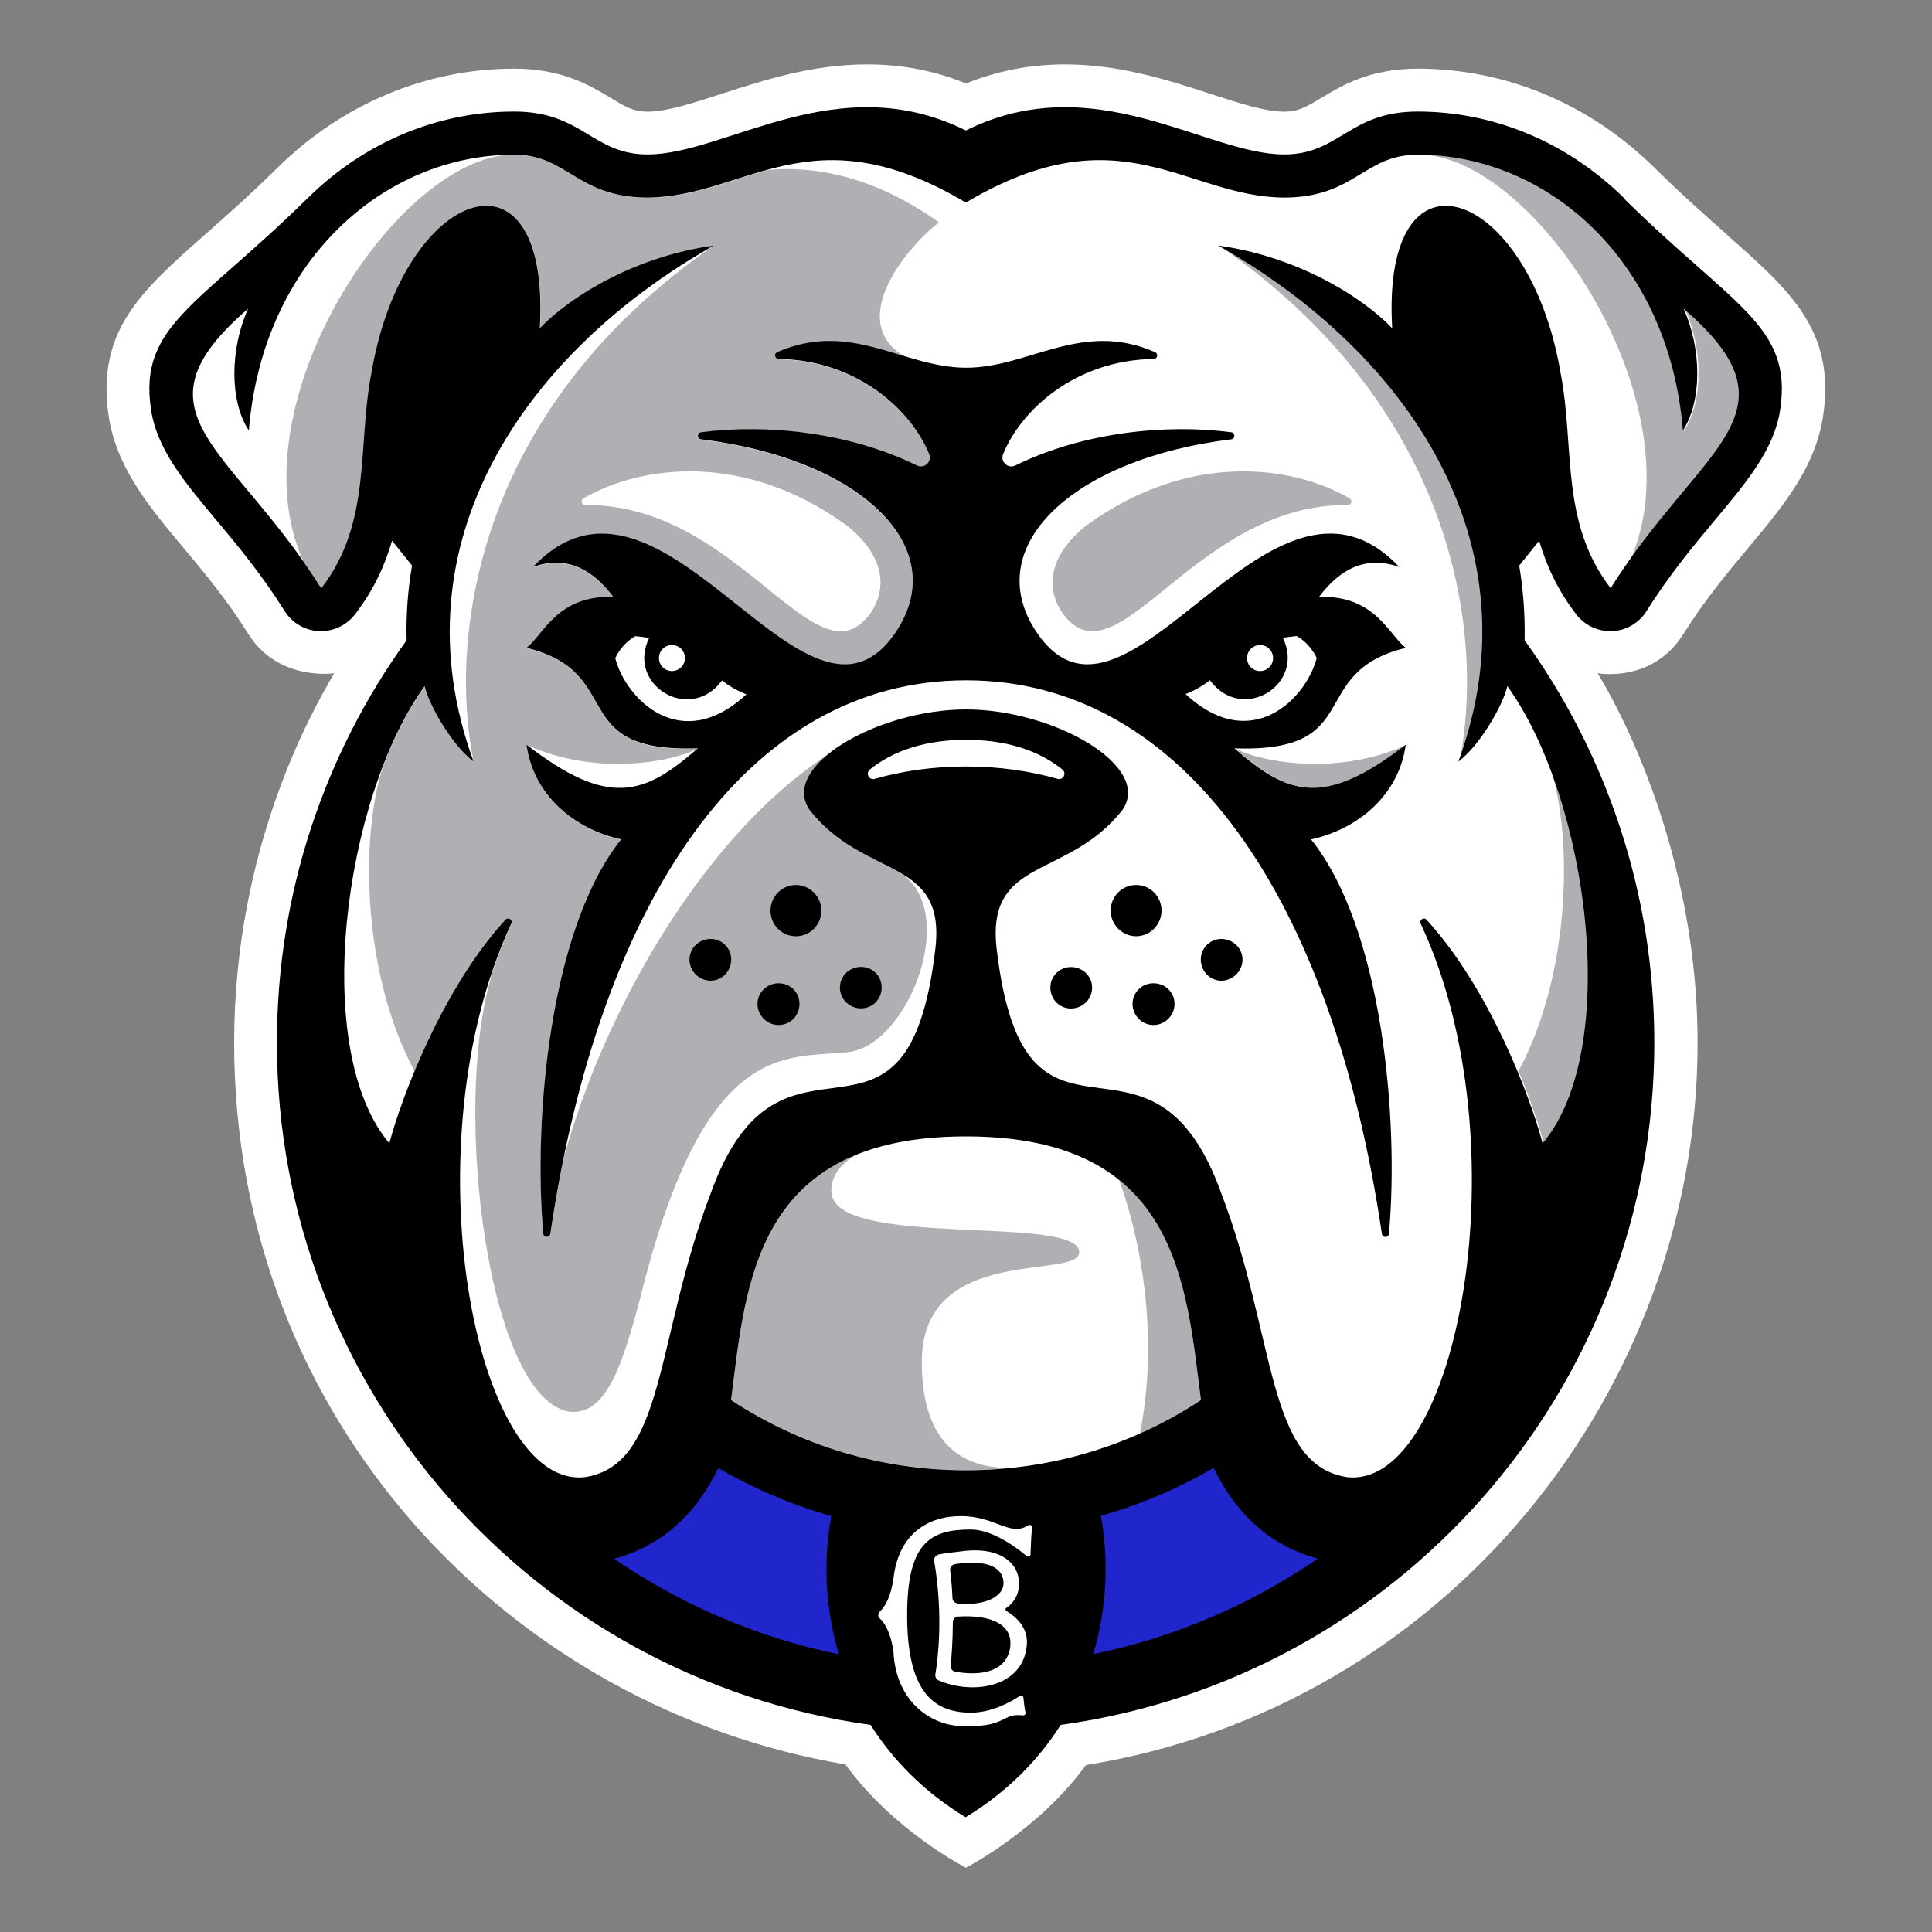 <?xml version="1.0" encoding="UTF-8"?><svg id="uuid-79ed3ddb-f493-430f-8fba-0d0ce4829069" xmlns="http://www.w3.org/2000/svg" viewBox="0 0 150 150"><rect x="0" y="0" width="150" height="150" fill="#808080" stroke="none"/><path d="M134.1,18.23c-1.65-1.46-3.52-3.11-5.66-5.22-5.02-4.95-11.54-7.68-18.37-7.68-3.73,0-5.91,1.32-7.5,2.28-1.21.73-1.79,1.05-2.87,1.06-1.46,0-3.54-.67-5.74-1.39-3.3-1.07-7.03-2.28-11.28-2.28-2.7,0-5.22.49-7.68,1.48-2.45-1-4.98-1.48-7.68-1.48-4.25,0-7.98,1.21-11.28,2.28-2.2.71-4.28,1.39-5.75,1.39-1.07,0-1.65-.32-2.86-1.06-1.59-.96-3.77-2.28-7.5-2.28-6.82,0-13.35,2.73-18.37,7.68-2.14,2.11-4.01,3.76-5.66,5.22-4.89,4.32-8.43,7.43-7.47,14.03.59,4.01,3.11,7.04,5.79,10.24,1.6,1.91,3.41,4.08,5.06,6.72,2.32,3.71,6.67,3.05,6.67,3.05-1.77,3.02-7.77,13.57-7.77,28.7,0,29.43,21.56,51.65,47.46,56.02,3.69,5.13,9.35,8.02,9.35,8.02,0,0,5.63-2.88,9.32-7.97,28.01-4.52,47.49-29.12,47.49-56.07,0-16.7-7.77-28.7-7.77-28.7h0c.38.06,4.37.63,6.67-3.05,1.66-2.65,3.47-4.81,5.06-6.72,2.68-3.2,5.2-6.22,5.79-10.24.97-6.59-2.57-9.71-7.47-14.03Z" fill="#fff"/><path d="M44.27,109.61c2.72.21,4.01-3.23,5.6-9.48,4.96-19.51,11.16-17.93,15.95-18.44,4.79-.51,8.89-11.35,3.79-14.09-2-1.1-4.6-2-6.72-4.67-1-1.4-.29-2.97,1.37-4.33-9.73,6.34-17.45,20.08-20.49,31.32-.39,1.91-.74,3.88-1.03,5.91-.05.33-.52.31-.55-.01-.79-8.97.52-23.71,6.05-30.62-3.62-.78-6.83-3.44-7.35-7.35,6.38,4.92,9.14,3.9,13.3.28-10.33.36-5.45-5.88-13.3-7.8,1.35-1.07,2.42-4.12,6.74-3.95-1.66-2.21-3.68-3.24-6.24-2.33,10.06-10.62,21.17,15.48,28.18,5.04,4.42-6.64-2.87-13.46-15.13-14.95-.32-.04-.33-.51,0-.55,5.02-.66,11.47-.02,16.76,2.58.57.28,1.19-.29.95-.88-1.38-3.4-5.58-7.3-11.69-7.39-.3,0-.38-.41-.11-.53,3.8-1.66,6.85-.59,9.89.32-4.84-2.91.71-9.01,2.67-10.42-5.15-3.67-9.78-4.39-13.26-4.08-3.15.85-5.99,2.15-9.33,2.17-5.51,0-6.22-3.33-10.37-3.33-10.1,0-19.53,8.21-20.61,21.41-1.49-2.26-1.47-6.33-.05-9.46-9.49,8.18-1.26,10.65,5.67,21.72,3.96-5.13,2.78-10.99,3.9-16.74,2.45-14.44,13.95-18.5,13.07-3.45,2.66-2.77,7.83-5.66,13.5-6.42-14.54,8.21-24.89,23.03-18.64,40.06-1.64-1.23-3.45-4.33-3.8-5.86-6.31,8.75-8.88,28.22-2.74,35.5.94-3.53,4.07-11.95,9.01-17.36.21-.24.59.01.46.3-.63,1.35-1.18,2.76-1.65,4.22l.03.02c-2.99,10.29-.18,32.81,6.2,33.65Z" fill="#afb0b3"/><path d="M104.79,38.69c-4.42-2.54-12.41-3.72-20.46,2.11-3.84,3.1-2.66,6.05-1.37,7.36,4.19,4.28,10.16-9.05,21.68-8.95.29,0,.39-.37.14-.52Z" fill="#afb0b3"/><path d="M95.91,58.11h0c1.48.87,7.57,2.32,13.3-.28-6.38,4.92-9.14,3.9-13.3.28Z" fill="#afb0b3"/><path d="M120.09,58.8c3.97,9.73,4.82,23.98-.23,29.97-.35-1.32-1.01-3.34-1.96-5.62,4.13-7.66,4.31-18.81,2.2-24.35Z" fill="#afb0b3"/><path d="M94.67,19.07c14.54,8.21,24.89,23.03,18.64,40.06h0c1.89-9.27.12-27.08-18.64-40.06Z" fill="#afb0b3"/><path d="M126.56,43.54h-.01c5.41-12.08-7.36-31.54-16.4-31.54h0c10.1,0,19.53,8.21,20.61,21.41,1.49-2.26,1.47-6.33.05-9.46,8.85,7.62,2.29,10.29-4.25,19.58Z" fill="#afb0b3"/><path d="M93.24,108.7c-.77-6.01-1.31-13.03-6.35-17.09,2.14,5.99,2.91,13.26,1.61,19.69,1.64-.73,3.23-1.6,4.74-2.6Z" fill="#afb0b3"/><path d="M71.57,105.73c0-9.22,12.22-6.33,12.22-8.51,0-2.99-19.25-.18-19.25-4.75,0-1.13.66-2.17,2.21-2.94-8.48,3.25-9.07,11.94-9.99,19.16,5.37,3.55,11.66,5.45,18.24,5.45,1.11,0,2.2-.06,3.29-.16-5.05-.07-6.72-3.6-6.72-8.25Z" fill="#afb0b3"/><path d="M45.29,38.69c4.42-2.54,12.41-3.72,20.46,2.11,3.84,3.1,2.66,6.05,1.37,7.36-4.19,4.28-10.16-9.05-21.68-8.95-.29,0-.39-.37-.14-.52Z" fill="#fff"/><path d="M54.17,58.11h0c-1.48.87-7.57,2.32-13.3-.28,6.38,4.92,9.14,3.9,13.3.28Z" fill="#fff"/><path d="M29.99,58.8c-3.97,9.73-4.82,23.98.23,29.97.35-1.32,1.01-3.34,1.96-5.62-4.13-7.66-4.31-18.81-2.2-24.35Z" fill="#fff"/><path d="M55.41,19.07c-14.54,8.21-24.89,23.03-18.64,40.06h0c-1.89-9.27-.12-27.08,18.64-40.06Z" fill="#fff"/><path d="M23.52,43.54h.01c-5.41-12.08,7.36-31.54,16.4-31.54h0c-10.1,0-19.53,8.21-20.61,21.41-1.49-2.26-1.47-6.33-.05-9.46-8.85,7.62-2.29,10.29,4.25,19.58Z" fill="#fff"/><path d="M89.55,76.34c-.9,0-1.62.71-1.62,1.6s.72,1.64,1.62,1.64,1.64-.73,1.64-1.64-.73-1.6-1.64-1.6ZM60.45,76.34c-.9,0-1.64.71-1.64,1.6s.73,1.64,1.64,1.64,1.62-.73,1.62-1.64-.72-1.6-1.62-1.6ZM83.15,75.08c-.9,0-1.6.71-1.6,1.6s.7,1.62,1.6,1.62,1.64-.72,1.64-1.62-.73-1.6-1.64-1.6ZM66.85,78.29c.9,0,1.6-.72,1.6-1.62s-.7-1.6-1.6-1.6-1.64.71-1.64,1.6.73,1.62,1.64,1.62ZM59.82,70.7c0,1.09.86,1.99,1.97,1.99s1.98-.9,1.98-1.99-.9-1.99-1.98-1.99-1.97.9-1.97,1.99ZM94.83,72.9c-.88,0-1.6.7-1.6,1.6s.71,1.64,1.6,1.64,1.64-.75,1.64-1.64-.75-1.6-1.64-1.6ZM90.18,70.7c0-1.09-.86-1.99-1.97-1.99s-1.98.9-1.98,1.99.9,1.99,1.98,1.99,1.97-.9,1.97-1.99ZM55.17,72.9c-.88,0-1.64.7-1.64,1.6s.75,1.64,1.64,1.64,1.6-.75,1.6-1.64-.71-1.6-1.6-1.6Z"/><path d="M78.83,36.14c-.57.28-1.19-.29-.95-.88,1.38-3.4,5.58-7.3,11.69-7.39.3,0,.38-.41.11-.53-5.74-2.5-9.77,1.21-14.67,1.21s-8.92-3.72-14.67-1.21c-.27.12-.19.53.11.53,6.11.09,10.31,3.99,11.69,7.39.24.59-.38,1.16-.95.88-5.29-2.6-11.74-3.24-16.76-2.58-.32.04-.32.51,0,.55,12.27,1.49,19.56,8.31,15.13,14.95-7,10.44-18.11-15.65-28.18-5.04,2.56-.91,4.58.12,6.24,2.33-4.32-.17-5.39,2.88-6.74,3.95,7.85,1.92,2.97,8.16,13.3,7.8-4.15,3.63-6.91,4.65-13.3-.28.52,3.91,3.72,6.57,7.35,7.35-5.53,6.91-6.84,21.65-6.05,30.62.03.33.5.34.55.01,3.79-25.79,15.24-42.98,32.28-42.98s28.49,17.19,32.28,42.98c.05.33.52.31.55-.01.79-8.97-.52-23.71-6.05-30.62,3.62-.78,6.83-3.44,7.35-7.35-6.38,4.92-9.14,3.9-13.3.28,10.33.36,5.45-5.88,13.3-7.8-1.35-1.07-2.42-4.12-6.74-3.95,1.66-2.21,3.68-3.24,6.24-2.33-10.06-10.62-21.17,15.48-28.18,5.04-4.42-6.64,2.87-13.46,15.13-14.95.32-.04.33-.51,0-.55-5.02-.66-11.47-.02-16.76,2.58ZM52.17,50.08c.56,0,1.01.45,1.01,1.01s-.45,1.01-1.01,1.01-1.01-.45-1.01-1.01.45-1.01,1.01-1.01ZM47.77,51.1s.46-1.1,1.56-1.71c.39.04.74.08,1.07.14-1.79,3.64,3.16,6.68,5.66,3.3.49.39,1.08.76,1.89,1.08-5.09,4.72-9.36.36-10.18-2.8ZM97.83,50.08c.56,0,1.01.45,1.01,1.01s-.45,1.01-1.01,1.01-1.01-.45-1.01-1.01.45-1.01,1.01-1.01ZM93.94,52.82c2.5,3.38,7.45.34,5.66-3.3.33-.05.69-.1,1.07-.14,1.1.61,1.56,1.71,1.56,1.71-.82,3.16-5.09,7.52-10.18,2.8.8-.32,1.4-.69,1.89-1.08Z"/><path d="M126.09,15.38c-4.39-4.33-10.09-6.72-16.03-6.72-5.32,0-6.05,3.33-10.36,3.33-6.06,0-14.72-6.82-24.71-1.86-9.99-4.96-18.65,1.87-24.71,1.86-4.3,0-5.04-3.33-10.36-3.33-5.94,0-11.64,2.39-16.03,6.72-8.54,8.41-13.12,9.91-12.17,16.39.45,3.08,2.58,5.63,5.05,8.58,1.67,1.99,3.55,4.25,5.33,7.09.58.92,1.57,1.51,2.66,1.56.05,0,.11,0,.16,0,1.03,0,2.01-.48,2.64-1.3,1.44-1.86,2.32-3.79,2.88-5.72l1.55,1.93h0c-.33,1.92-.47,3.85-.42,5.8-6.34,8.79-10.07,19.58-10.07,31.24,0,27.03,20.05,49.37,46.09,52.97,1.73,2.73,4.15,5.21,7.38,7.17,3.23-1.96,5.65-4.44,7.38-7.17,26.04-3.59,46.09-25.94,46.09-52.97,0-11.66-3.73-22.45-10.07-31.24.04-1.95-.1-3.88-.42-5.8h0s1.55-1.93,1.55-1.93c.56,1.93,1.45,3.86,2.88,5.72.63.82,1.61,1.3,2.64,1.3.05,0,.11,0,.16,0,1.09-.05,2.08-.64,2.66-1.56,1.78-2.84,3.67-5.1,5.33-7.09,2.47-2.95,4.6-5.5,5.05-8.58.95-6.48-3.64-7.97-12.17-16.39ZM75,114.15c-6.58,0-12.87-1.91-18.24-5.45,1.16-9.07,1.8-20.47,18.24-20.47s17.08,11.4,18.24,20.47c-5.37,3.55-11.66,5.45-18.24,5.45ZM75,59.51c-2.64,0-5.06.38-7.09.96-.44.13-.73-.44-.37-.73,1.31-1.05,3.61-2.3,7.47-2.3s6.16,1.25,7.47,2.3c.36.29.07.85-.37.73-2.03-.58-4.46-.96-7.09-.96ZM125.06,45.68c-3.96-5.13-2.78-10.99-3.9-16.74-2.45-14.44-13.95-18.5-13.07-3.45-2.66-2.77-7.83-5.66-13.5-6.42,14.54,8.21,24.89,23.03,18.64,40.06,1.64-1.23,3.45-4.33,3.8-5.86,6.31,8.75,8.88,28.22,2.74,35.5-.94-3.53-4.07-11.95-9.01-17.36-.21-.24-.59.01-.46.3,7.95,16.99,2.91,44.01-5.75,42.97-6.24-1.01-5.43-10.72-9.7-21.95-5.54-15.55-15.29-.26-17.48-19.14-.77-7.09,5.48-5.29,9.75-10.67,2.44-3.41-5.29-7.84-12.12-7.84s-14.55,4.43-12.12,7.84c4.27,5.39,10.53,3.59,9.75,10.67-2.19,18.88-11.94,3.59-17.48,19.14-4.28,11.23-3.47,20.94-9.7,21.95-8.67,1.04-13.71-25.98-5.75-42.97.14-.29-.24-.54-.46-.3-4.94,5.41-8.07,13.83-9.01,17.36-6.14-7.29-3.57-26.75,2.74-35.5.35,1.53,2.16,4.63,3.8,5.86-6.24-17.03,4.1-31.84,18.64-40.06-5.67.76-10.84,3.65-13.5,6.42.88-15.05-10.62-10.99-13.07,3.45-1.12,5.74.06,11.61-3.9,16.74-6.93-11.08-15.16-13.54-5.67-21.72-1.42,3.13-1.45,7.2.05,9.46,1.08-13.2,10.52-21.41,20.61-21.41,4.15,0,4.86,3.33,10.37,3.33,7.63-.06,12.7-6.76,24.69.39,11.99-7.15,17.06-.45,24.69-.39,5.51,0,6.22-3.33,10.37-3.33,10.1,0,19.53,8.21,20.61,21.41,1.49-2.26,1.47-6.33.05-9.46,9.49,8.18,1.26,10.65-5.67,21.72Z"/><path d="M84.87,128.43c6.26-1.29,12.17-3.8,17.45-7.42-2.66-.7-5.88-2.51-8.06-6.98-.01-.02-.02-.04-.03-.07-2.76,1.61-5.7,2.86-8.76,3.73.62,3.35.49,7.09-.59,10.73Z" fill="#2026cb"/><path d="M64.53,117.7c-3.07-.87-6.01-2.12-8.76-3.73-.01.02-.02.04-.03.07-2.18,4.47-5.4,6.28-8.06,6.98,5.28,3.62,11.19,6.13,17.45,7.42-1.09-3.63-1.21-7.38-.59-10.73Z" fill="#2026cb"/><path d="M78.14,125.08c.52.3,1.74,1.18,1.58,2.65-.28,3.26-4.13,3.89-6.84,2.74-.19-.08-.29-.28-.26-.48.18-1.05.64-4.51-.09-8.8-.04-.25.14-.46.39-.51.78-.15.96-.13,1.73-.24,3.11-.41,4.47,1.01,4.47,2.5,0,1.09-.64,1.66-.99,1.9-.09.06-.08.19,0,.25ZM78.44,127.76c.14-1.5-1.26-2.42-4.05-2.25-.23.01-.41.2-.41.43-.01,1.52-.11,2.77-.17,3.38-.02.23.14.44.37.48,2.83.46,4.12-.51,4.27-2.04ZM74.34,124.49c1.99.21,3.66-.47,3.57-1.69-.1-1.26-1.57-1.71-3.77-1.36-.24.04-.4.25-.37.49.09.72.15,1.44.18,2.14,0,.22.18.39.39.42ZM74.6,117.71c-2.5,0-4.82,1.32-5.23,4.82-.22,1.55-.7,2.26-1.06,2.59-.16.14-.16.4,0,.54.36.33.84,1.04,1.06,2.59.17,3.67,2.69,5.66,5.23,5.76,3.65.14,3.09-1.02,4.82-.83.13.01.23-.1.2-.22-.08-.34-.13-.83-.16-1.15-.01-.14-.17-.21-.28-.14-.59.4-2.12,1.3-3.81,1.3-3.1,0-4.94-1.9-4.94-7.58s1.84-6.64,4.94-6.64c1.72,0,3.63,1.46,4.34,2.06.12.1.3.02.3-.13.02-.53.05-1.49.12-2.08.02-.15-.15-.26-.28-.18-1.45.92-2.54-.71-5.25-.71Z" fill="#fff"/></svg>